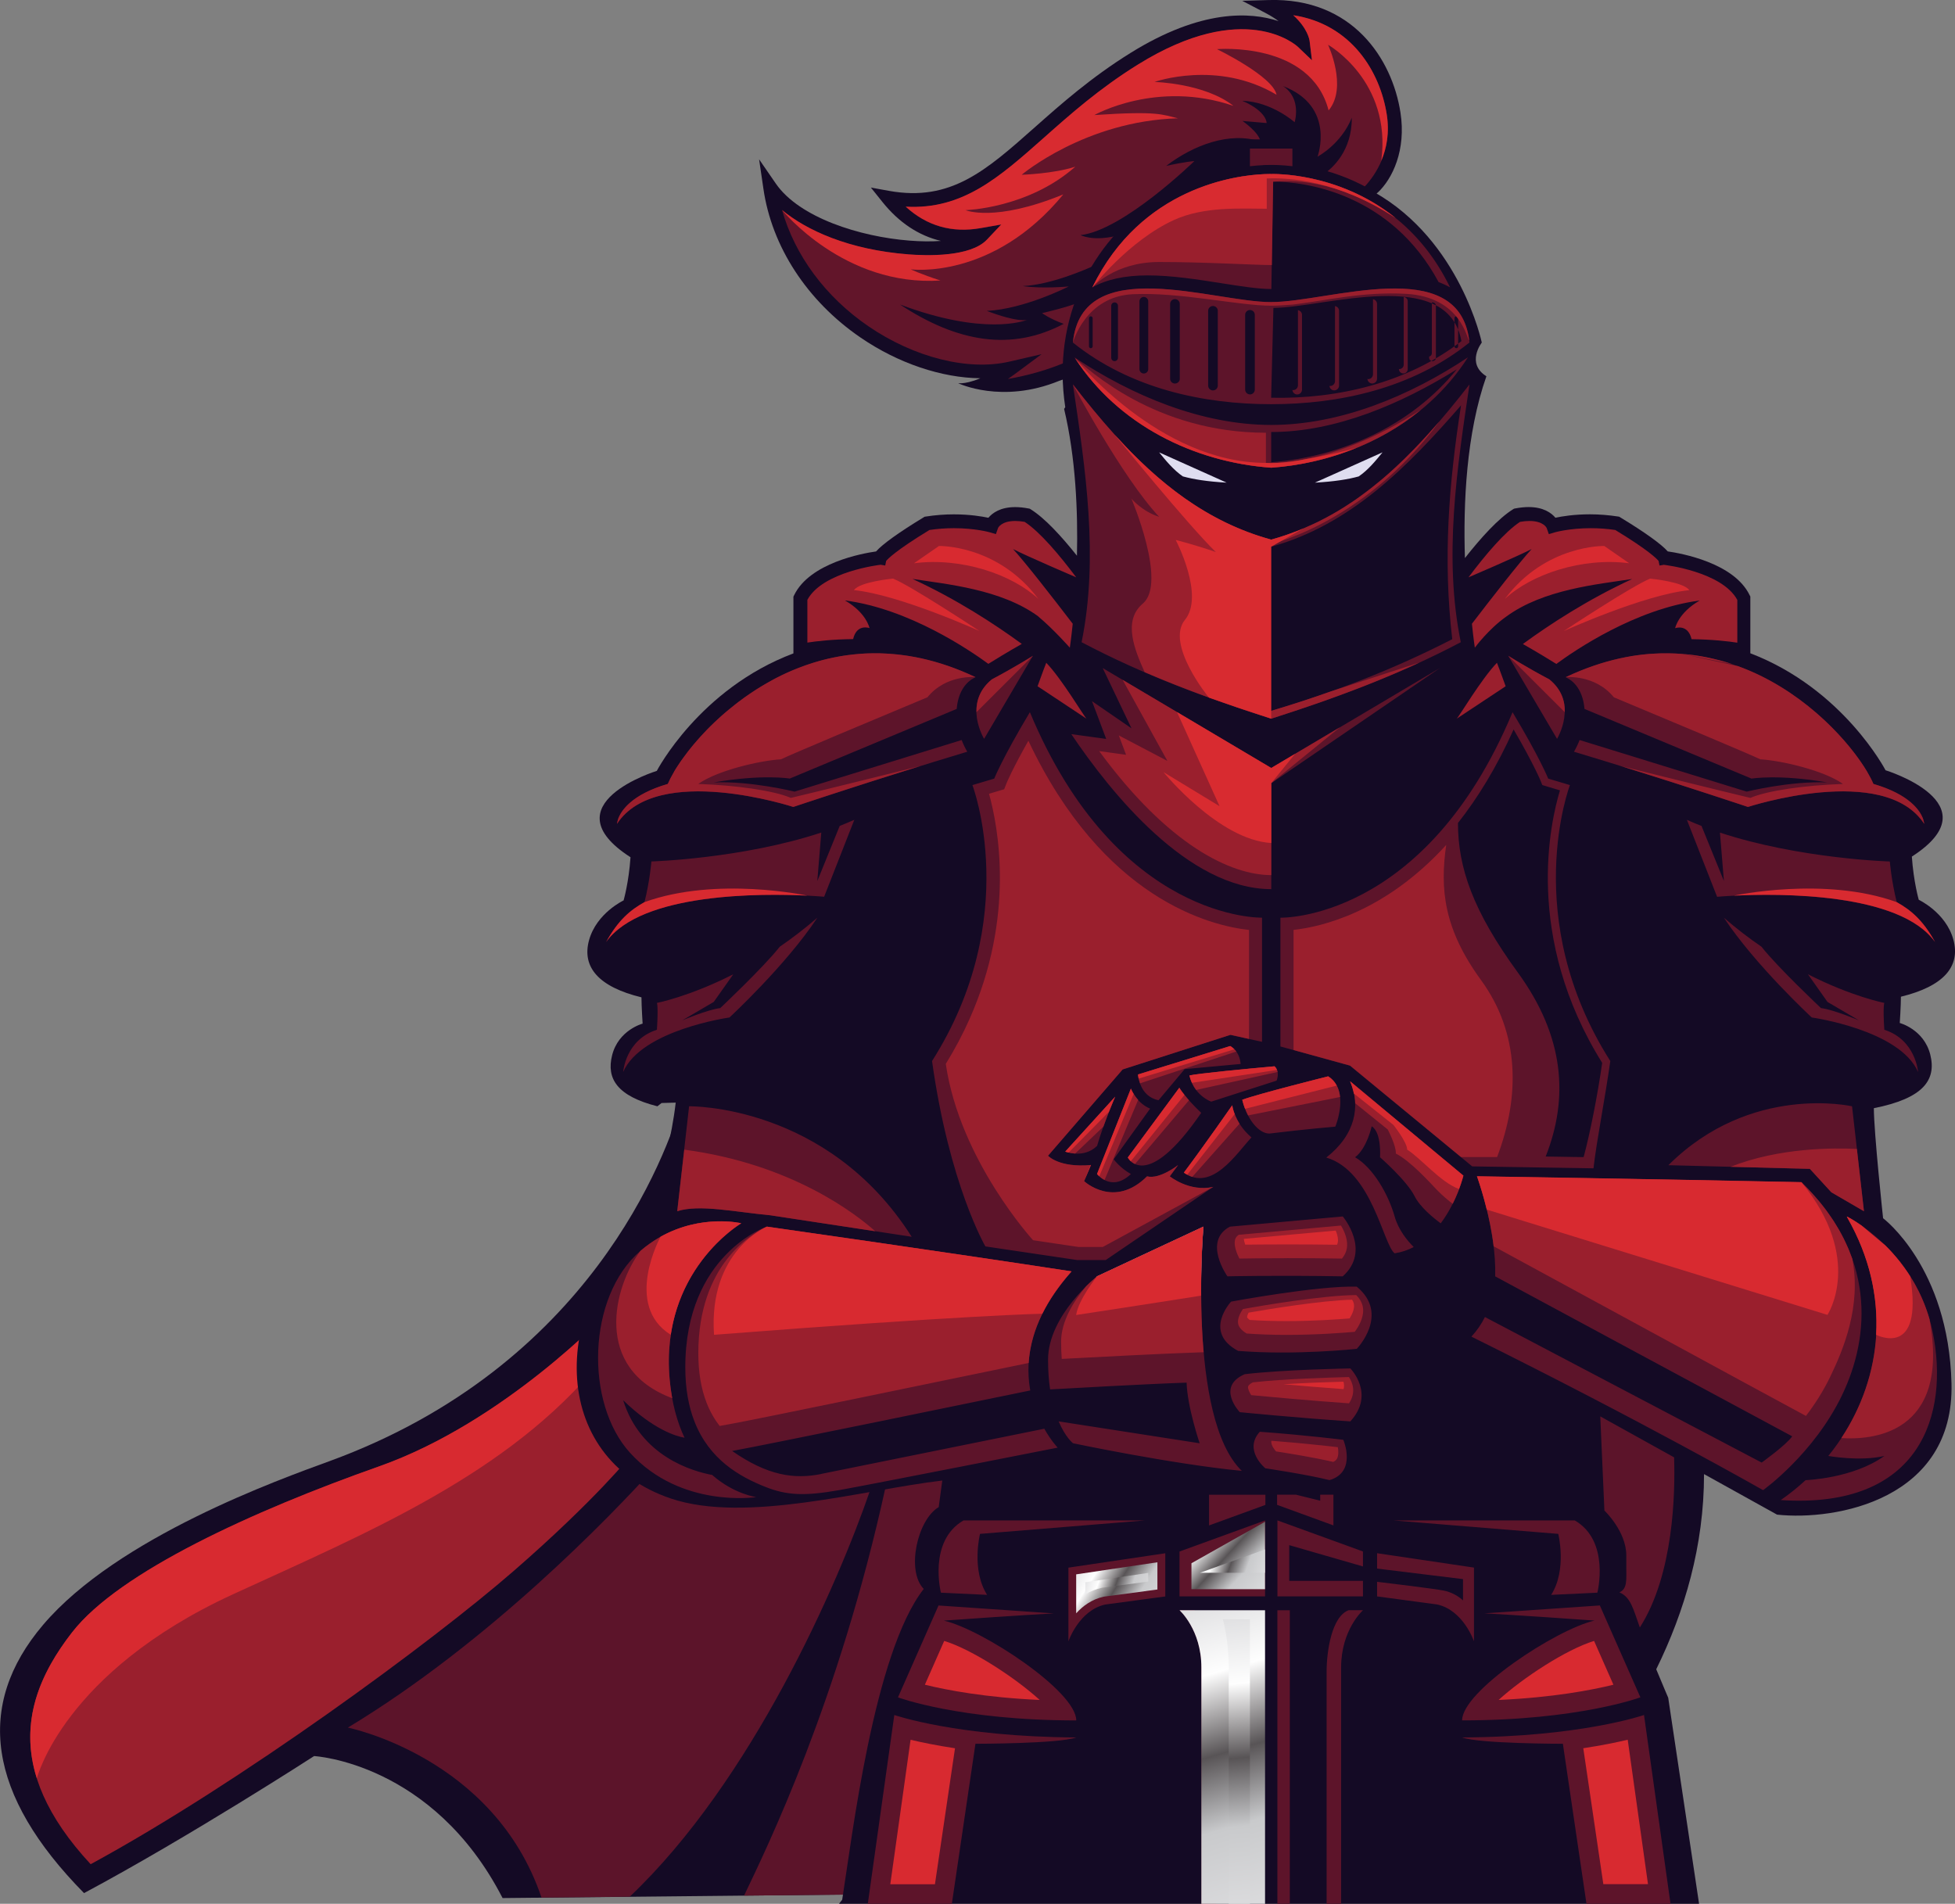 <?xml version="1.0" encoding="UTF-8"?> <!-- Creator: CorelDRAW 2020 (64-Bit) --> <svg xmlns="http://www.w3.org/2000/svg" xmlns:xlink="http://www.w3.org/1999/xlink" xmlns:xodm="http://www.corel.com/coreldraw/odm/2003" xml:space="preserve" width="60.008mm" height="58.441mm" style="shape-rendering:geometricPrecision; text-rendering:geometricPrecision; image-rendering:optimizeQuality; fill-rule:evenodd; clip-rule:evenodd" viewBox="0 0 458.04 446.08"><rect x="0" y="0" width="458.04" height="446.08" fill="#808080" stroke="none"/> <defs> <style type="text/css"> <![CDATA[ .fil12 {fill:#DFDDF0} .fil0 {fill:#140A25} .fil2 {fill:#5C142A} .fil6 {fill:#5D142A} .fil4 {fill:#62152A} .fil1 {fill:#9A1F2D} .fil3 {fill:#D82A30} .fil5 {fill:#D82B30} .fil7 {fill:url(#id0)} .fil13 {fill:url(#id1)} .fil11 {fill:url(#id2)} .fil10 {fill:url(#id3)} .fil8 {fill:url(#id4)} .fil9 {fill:url(#id5)} ]]> </style> <linearGradient id="id0" gradientUnits="userSpaceOnUse" x1="276.45" y1="377.13" x2="298.09" y2="452"> <stop offset="0" style="stop-opacity:1; stop-color:#E0E0E2"></stop> <stop offset="0.212" style="stop-opacity:1; stop-color:#FEFEFE"></stop> <stop offset="0.451" style="stop-opacity:1; stop-color:#585456"></stop> <stop offset="0.671" style="stop-opacity:1; stop-color:#C9CACC"></stop> <stop offset="1" style="stop-opacity:1; stop-color:#E0E0E2"></stop> </linearGradient> <linearGradient id="id1" gradientUnits="userSpaceOnUse" xlink:href="#id0" x1="281.23" y1="363.05" x2="297.68" y2="368.99"> </linearGradient> <linearGradient id="id2" gradientUnits="userSpaceOnUse" xlink:href="#id0" x1="279.25" y1="356.54" x2="297.85" y2="373.73"> </linearGradient> <linearGradient id="id3" gradientUnits="userSpaceOnUse" xlink:href="#id0" x1="254.37" y1="368.53" x2="270.29" y2="373.97"> </linearGradient> <linearGradient id="id4" gradientUnits="userSpaceOnUse" xlink:href="#id0" x1="286.53" y1="379.27" x2="293.39" y2="451.81"> </linearGradient> <linearGradient id="id5" gradientUnits="userSpaceOnUse" xlink:href="#id0" x1="252.25" y1="366.04" x2="272.79" y2="379.06"> </linearGradient> </defs> <g id="Слой_x0020_1">  <g id="_2919721091648"> <path class="fil0" d="M159.91 257.63c-3.75,13.1 -21.61,62.41 -82.72,84.74 -11.65,4.26 -49.65,17.81 -67.1,38.36 -16.03,18.87 -13.02,39.88 9.6,62.85 24.68,-13.2 53.9,-32.11 53.9,-32.11 0,0 27.8,1.47 44.16,33.27l86.39 -0.88c2.13,-14.4 6.79,-57.88 18.36,-73.01 -4.22,-4.25 -1.63,-16.25 3.31,-19.2 24.58,-50.81 -7.96,-96.23 -65.9,-94.02z"></path> <path class="fil1" d="M142.33 307.59c0,0 -24.13,25.63 -53.52,36 -29.39,10.37 -60.9,24.72 -71.9,38.86 -11.01,14.14 -16.62,31.78 4.33,54.36 35.06,-19.06 79.87,-51.98 99.12,-68.72 19.25,-16.74 27.58,-27.21 27.58,-27.21 0,0 -11.46,-14.2 -5.6,-33.29z"></path> <path class="fil2" d="M174.32 444.17l29.81 -0.3 7.15 -48.21c0,0 4.34,-10.43 6.18,-15.58 1.84,-5.14 2.21,-7.98 5.03,-9.22 -1.9,-0.79 -1.65,-2.95 -1.68,-5.79l-0.03 -2.84c-0.06,-5.67 5.02,-10.57 5.02,-10.57l0.48 -6.35 -18.83 3.27c-10.95,49.95 -27.65,84.13 -33.13,95.6z"></path> <path class="fil2" d="M189.12 351.75c-0.74,0.13 -1.48,0.25 -2.23,0.35 -0.23,0.04 -0.47,0.06 -0.7,0.09 -0.52,0.07 -1.04,0.13 -1.56,0.18 -0.26,0.03 -0.52,0.05 -0.79,0.07 -0.51,0.05 -1.03,0.08 -1.54,0.11 -0.24,0.01 -0.49,0.03 -0.73,0.04 -0.6,0.03 -1.2,0.05 -1.8,0.05 -0.15,-0 -0.3,0.01 -0.45,0.01 -1.54,0 -3.08,-0.06 -4.6,-0.2 -0.13,-0.01 -0.27,-0.03 -0.4,-0.04 -0.63,-0.06 -1.26,-0.13 -1.89,-0.22 -0.15,-0.02 -0.29,-0.04 -0.43,-0.06 -0.66,-0.1 -1.31,-0.21 -1.96,-0.33 -0.08,-0.02 -0.17,-0.03 -0.25,-0.05 -2.29,-0.45 -4.52,-1.09 -6.66,-1.91 -0.01,-0.01 -0.02,-0.01 -0.03,-0.01 -0.7,-0.27 -1.4,-0.56 -2.08,-0.88 -0.02,-0.01 -0.04,-0.02 -0.06,-0.03 -2.78,-1.29 -5.36,-2.92 -7.67,-4.94 -10.22,11.25 -38.54,40.75 -71.79,60.82 0,0 34.24,6.85 45.37,39.83l20.67 -0.21c28.59,-27.08 48.75,-73.13 56.33,-95.25l-14.78 2.56z"></path> <path class="fil3" d="M88.81 343.6c-29.39,10.37 -60.9,24.72 -71.9,38.86 -7.5,9.64 -12.49,20.9 -8.28,34.25 0.06,-0.16 6.21,-24.87 45.96,-43.15 31.63,-14.54 64.54,-28.1 86.08,-54.5 -0.05,-3.54 0.41,-7.39 1.66,-11.46 0,0 -24.13,25.63 -53.52,36z"></path> </g> <g id="_2919721092512"> <path class="fil0" d="M322.82 45.1c3.41,-3.21 6.68,-9.92 5.29,-18.78 -1.95,-12.49 -11.21,-26.9 -30.88,-26.31l-6.18 0.18 5.48 2.87c1.2,0.63 2.2,1.27 3.03,1.89 -6.65,-2.19 -18.17,-2.81 -34.65,7.43 -9.29,5.77 -16.31,11.99 -22.5,17.48 -11.42,10.13 -19.67,17.46 -34.12,14.86l-4.25 -0.77 2.7 3.37c3.88,4.84 8.52,7.91 13.72,9.13 -2.2,0.16 -4.68,0.14 -7.34,-0.07 -11.64,-0.9 -25.85,-5.38 -31.35,-13.36l-3.92 -5.69 1 6.83c1.95,13.62 10.24,26.35 22.75,34.92 8.87,6.08 19.06,9.46 28.09,9.55 -2.06,0.87 -3.53,1.11 -4.33,1.17 -0.54,0 -0.84,-0 -0.86,-0.01 0,0 10.2,4.95 23.64,-0.55 0,0 1.46,-0.5 1.46,-0.5 14.85,-4.26 39.68,-12.04 73.22,-43.66z"></path> <path class="fil4" d="M324.91 26.83c-1.55,-9.91 -8.21,-21.15 -21.91,-23.24 3.35,3.03 3.79,5.68 3.84,6.06l0.55 4.5 -3.27 -3.13c-0.5,-0.47 -12.59,-11.34 -37.49,4.12 -9.06,5.62 -15.96,11.75 -22.05,17.16 -10.52,9.33 -19.05,16.89 -32.37,16.15 4.95,4.52 10.84,6.21 17.56,5.02l4.83 -0.85 -3.37 3.56c-3.88,4.1 -14.12,3.78 -18.35,3.45 -14.04,-1.09 -23.94,-5.66 -29.65,-10.4 3.01,10.62 10.16,20.32 20.21,27.2 10.73,7.35 23.4,10.53 33.06,8.3l7.54 -1.74 -6.21 4.61c-0.58,0.43 -1.14,0.83 -1.69,1.2 4.35,-0.76 9.46,-2.08 14.5,-4.34 -0.19,-1.83 -1.22,-3.29 -1.22,-3.29 0,0 0.81,-4.38 3.32,-10.29 -2.73,1.14 -8.59,2.49 -8.59,2.49 0,0 1.81,1.34 5.06,2.51 -12.18,6.44 -24.79,4.4 -38.35,-4.53 19.67,7.38 29.1,3.88 29.91,3.55 -0.35,0.13 -2.44,0.64 -9.57,-2.05 8.81,-0.43 19.2,-5.73 19.2,-5.73 0,0 -6.29,0.59 -10.79,-0.09 6.4,-0.31 14.2,-3.58 17.99,-5.35 1.45,-2.25 3.14,-4.53 5.1,-6.72 -2.5,0.73 -6.39,1.44 -9.57,0.14 10.11,-1.15 26.7,-17.36 26.7,-17.36 0,0 -2.16,0.15 -6.6,1.13 6.43,-4.91 14.91,-8.08 22.08,-5.71 -0.29,-2.13 -4.21,-4.82 -4.21,-4.82l5.66 0.49c0,0 0.11,-2.7 -5.7,-5.21 6.89,0.21 12.26,5.02 12.26,5.02 0,0 1.75,-5.54 -2.72,-8.47 12.45,4.75 8.09,16.53 8.09,16.53 0,0 5.51,-2.88 8.02,-9.1 0.06,7.77 -4.56,11.79 -6.42,13.09 3.4,0.75 6.51,1.82 9.36,3.13 2.67,-2.85 6.58,-8.62 5.27,-16.99l0 0z"></path> <path class="fil5" d="M220.42 65.75c-4.87,-1.58 -7.04,-2.64 -7.04,-2.64 0,0 19.18,2.61 35.74,-17.56 -16.13,6.61 -22.9,3.69 -22.9,3.69 0,0 14.65,-0.39 25.72,-10.19 -5.02,1.66 -12.57,1.9 -12.57,1.9 0,-0 14.89,-12.6 36.61,-13.23 -3.68,-0.84 -4.5,-1.78 -19.58,-0.76 0,0 14.62,-8.3 32.59,-2.15 -6.79,-5.34 -18.5,-5.61 -18.5,-5.61 0,0 14.73,-5.25 28.59,3 -0.81,-4.31 -13.95,-10.68 -13.95,-10.68 0,0 21.94,-1.91 26.15,14.35 4.54,-5.43 -0.13,-15.38 -0.13,-15.38 0,0 14.97,8.46 12.47,27.18l0 0c1.23,-2.9 1.96,-6.53 1.28,-10.87 -1.54,-9.91 -8.21,-21.15 -21.91,-23.24 3.35,3.03 3.79,5.68 3.84,6.06l0.55 4.5 -3.27 -3.13c-0.5,-0.47 -12.59,-11.34 -37.49,4.12 -9.06,5.62 -15.96,11.75 -22.05,17.16 -10.52,9.33 -19.05,16.89 -32.37,16.15 4.95,4.52 10.84,6.21 17.56,5.02l4.83 -0.85 -3.37 3.56c-3.88,4.1 -14.12,3.78 -18.35,3.45 -14.04,-1.09 -23.94,-5.66 -29.65,-10.4 0,0 14.56,18.05 37.21,16.52l0 0z"></path> </g> <g id="_2919721094432"> <path class="fil0" d="M441.19 285.42c0,0 -2.16,-20.1 -2.16,-25.76 11.6,-2.29 14.7,-6.61 13.22,-12.54 -1.49,-5.94 -7.15,-7.42 -7.15,-7.42 0,0 0.27,-4.14 0.27,-6.16 9.98,-2.43 14.03,-7.06 12.28,-13.4 -1.75,-6.34 -8.1,-9.31 -8.1,-9.31 0,0 -1.21,-4.18 -1.62,-10.12 19.29,-12.41 -6.16,-20.23 -6.16,-20.23 0,0 -9.9,-19.07 -31.68,-27.41l0 -13.28 -0.16 -0.33c-3.67,-7.59 -16.06,-9.81 -19.19,-10.26 -1.51,-1.71 -5.42,-4.52 -11.1,-7.96l-0.27 -0.17 -0.32 -0.05c-2.15,-0.33 -4.34,-0.51 -6.54,-0.51 -3.71,0 -6.58,0.48 -8.09,0.8 -0.92,-1.1 -2.78,-2.5 -6.28,-2.5 -0.96,0 -2.01,0.11 -3.12,0.32l-0.3 0.06 -0.26 0.16c-3.4,2.13 -7.48,6.63 -11.24,11.41 -0.41,-12.79 0.31,-29.19 5.03,-42.59 -4.86,-3.07 -1.08,-7.9 -1.08,-7.9 0,0 -4.95,-23.78 -25.18,-35.24l0.07 -0.08c-34.27,-20.37 -78.85,8.42 -72.48,50.46l-0.27 0.4c2.73,11.45 3.25,24.06 3.01,34.4 -3.64,-4.57 -7.53,-8.81 -10.8,-10.85l-0.25 -0.16 -0.3 -0.06c-1.1,-0.21 -2.15,-0.32 -3.12,-0.32 -3.5,0 -5.36,1.4 -6.28,2.5 -1.51,-0.32 -4.38,-0.8 -8.09,-0.8 -2.19,0 -4.39,0.17 -6.54,0.51l-0.32 0.05 -0.27 0.17c-5.67,3.44 -9.59,6.25 -11.1,7.96 -3.13,0.44 -15.53,2.66 -19.2,10.26l-0.16 0.33 0 13.3c-22.01,8.28 -32.01,27.53 -32.01,27.53 0,0 -25.45,7.82 -6.16,20.23 -0.4,5.94 -1.62,10.12 -1.62,10.12 0,0 -6.34,2.97 -8.09,9.31 -1.75,6.34 2.29,10.97 12.28,13.4 0,2.02 0.27,6.16 0.27,6.16 0,0 -5.66,1.48 -7.15,7.42 -1.37,5.46 1.16,9.55 10.61,11.95l0.98 -0.77c2.21,-0.06 1.11,-0.03 3.31,-0.09 -0.93,8.19 -3.13,14.98 -4.06,23.18 -26.55,24.47 -25.36,60.04 2.92,69.58 17.53,5.92 45.14,-2.05 63.6,-4.21 -0.43,3.21 -0.4,3.02 -0.84,6.23 -4.97,2.9 -7.68,14.87 -3.51,19.17 -11.72,15.01 -16.82,58.45 -19.1,72.82l-0.76 0.97 201.52 0 -7.23 -48.29c0,0 -1.31,-3.06 -2.81,-6.68 6.68,-13.58 11.2,-28.96 11.2,-45.73l17.11 9.5c13.76,1.48 41.55,-3.51 40.87,-30.76 -0.68,-27.25 -16.05,-38.71 -16.05,-38.71z"></path> <polygon class="fil0" points="305.08,43.72 290.59,43.72 290.59,32.66 305.08,32.66 "></polygon> <path class="fil6" d="M158.66 283.8c5.16,-1.66 13.35,0.15 21.85,0.96l33.09 5.03c-19.78,-31.18 -52.15,-30.57 -52.15,-30.57l-2.79 24.58zm83.34 -130.14l-11.43 19.46c0,0 -5.1,-8.32 1.81,-13.94 5.44,-2.87 9.62,-5.52 9.62,-5.52zm194.7 130.14l-7.64 -4.44 -5.03 -5.49 -33.14 -0.85c19.32,-19.26 43.03,-13.8 43.03,-13.8l2.79 24.58zm-83.34 -130.14l11.44 19.46c0,0 5.09,-8.32 -1.81,-13.94 -5.44,-2.87 -9.62,-5.52 -9.62,-5.52zm-64.93 151.33c0,0 -6.66,7.12 1.65,11.54 13.41,1.08 27.8,-0.48 27.8,-0.48 0,0 7.82,-8.09 0,-14.57 -9.17,-0.27 -29.45,3.51 -29.45,3.51l0 0zm27.94 15.65c0,0 5.93,5.94 0,12.41 -12.14,-0.81 -25.9,-2.16 -25.9,-2.16 0,0 -5.66,-5.93 1.16,-8.9 9.09,-1.08 24.74,-1.35 24.74,-1.35zm-1.64 16.73c0,0 3.24,7.55 -3.24,9.44 -5.4,-1.35 -15.03,-2.77 -15.03,-2.77 0,0 -5.21,-4.24 -1.3,-8.56 11.06,0.81 19.56,1.89 19.56,1.89zm-26.57 -49.95l26.44 -2.39c0,0 6.77,7.96 0,14.03 -15.92,-0.27 -27.03,0 -27.03,0 0,0 -5.85,-8.23 0.59,-11.64zm-8.31 89.88l-3.5 0c0,0 5.13,4.55 5.13,13.41 0,8.86 0,55.39 0,55.39l3.5 0c0,0 0,-46.53 0,-55.39 0,-8.86 -5.13,-13.41 -5.13,-13.41zm16.54 -21.04l-20.04 7.28 0 10.52 20.04 0 0 -17.8zm-23.37 7.69l-22.7 3.37 0 17.27c0,0 2.47,-7.28 8.63,-8.63l14.07 -1.89 0 -10.12zm10.25 -13.71l0 7.19 13.2 -4.81 0 -2.38 -13.2 0zm-90.88 -4.86c-6.3,1.26 -12.49,0.42 -20.86,-5.4 8.06,-1.45 59.34,-12.01 69.86,-14.18 -0.02,-0.12 -0.05,-0.24 -0.07,-0.36 -1.21,-7.25 0.23,-16.86 9.74,-27.53 -31.23,-4.78 -71.44,-10.49 -71.44,-10.49 0,0 -19.06,6.51 -19.06,32.95 0,5.09 0.8,9.25 2.14,12.68 3.49,8.97 10.61,12.95 16.53,15.31 5.1,2.04 9.27,2.23 17.46,0.78 6.91,-1.22 51.11,-9.94 51.11,-9.94 0,0 -1.52,-1.59 -3.13,-4.43 -8.86,1.8 -46.72,9.48 -52.27,10.59zm-46.4 -17.3c7.13,6.91 12.39,8.45 14.39,8.8 -1.7,-3.59 -2.99,-8.09 -3.5,-13.75 -2.27,-25.37 16.79,-36.49 16.79,-36.49 0,0 -12.57,-3.03 -23.63,6.46 -12.49,10.72 -13.06,35.68 -2.4,47.34 11.95,13.07 29.56,10.35 29.56,10.35 0,0 -5.19,-0.66 -10.35,-5.19 -4.68,-0.87 -16.76,-4.37 -20.86,-17.53zm225.05 -56.95l-8.9 -0.14c5.4,-13.67 4.47,-28.03 -6.54,-43.14 -10.5,-14.4 -14.01,-24.55 -14.01,-35.01 4.58,-5.8 9.03,-12.99 13.04,-21.92 4.83,8.33 6.38,12.15 6.39,12.2l0.33 0.83 4.14 1.24c-2.22,7.29 -8.5,34.4 9.89,63.85 -1.11,7.76 -2.84,16.49 -4.35,22.1zm-3.2 -87.17l-5.11 -1.52c0,0 -1.89,-4.77 -8.35,-15.56 -20.49,49.1 -54.39,48.15 -54.39,48.15l0 30.17 16.3 4.5 28.64 23.6 28.41 0.45c0.74,-6.5 2.73,-16.44 3.94,-25.13 -21.31,-33.59 -9.46,-64.66 -9.46,-64.66zm-126.55 -17.08c-6.46,10.79 -8.35,15.56 -8.35,15.56l-5.11 1.52c0,0 11.85,31.07 -9.46,64.66 4.05,28.98 12.5,43.43 12.5,43.43l21.54 3.2 6.64 0 25.19 -17.14c-5.62,1.26 -10.19,-2.47 -10.19,-2.47l1.96 -2.65c0,0 -4.32,3.41 -7.28,2.65 -7.73,7.69 -14.74,1.13 -14.74,1.13l1.6 -3.78c-7.55,0.67 -10.06,-2.18 -10.06,-2.18l17.48 -20.22 25.26 -8.11 7.41 1.63 0 -29.09c0,0 -33.9,0.94 -54.39,-48.15zm-56.28 15.56l39.14 -16.33c0.27,-3.44 1.79,-6.27 4.41,-7.41 -39.4,-18.7 -67.64,14.44 -72.1,25 -11.72,3.42 -11.9,9.35 -11.9,9.35 9.41,-14.39 41.3,-3.96 41.3,-3.96 0,0 19.8,-6.65 40.76,-12.95 -0.52,-0.9 -0.96,-1.82 -1.31,-2.74l-39.15 12.09c0,0 -10.12,-2.52 -18.93,-2.16 11.51,-1.98 17.8,-0.9 17.8,-0.9zm-16.27 53.77c-2.97,0.36 -8.9,2.88 -8.9,2.88l7.38 -4.32 4.58 -6.48c-10.34,5.25 -17.89,6.71 -17.89,6.71 0,0 0.36,0.72 0,6.29 -7.37,2.34 -7.91,9.89 -7.91,9.89 4.32,-9.89 24.91,-12.77 24.91,-12.77 0,0 13.22,-12.23 20.59,-23.38 -2.97,2.57 -5.92,4.82 -8.81,6.8 -3.76,4.79 -13.94,14.38 -13.94,14.38l0 0zm22.75 -29.79l0.93 -11.34c-18.63,6.15 -39.8,6.77 -39.8,6.77 0,0 -0.36,4.5 -1.62,9.53 -3.24,1.8 -6.11,4.14 -8.99,9.35 10.25,-14.39 51.08,-10.61 51.08,-10.61l7.07 -18.03c-1.12,0.5 -2.26,0.98 -3.42,1.43l-5.24 12.89zm236.68 -23.09c-8.81,-0.36 -18.93,2.16 -18.93,2.16l-39.15 -12.09c-0.36,0.92 -0.79,1.84 -1.32,2.74 20.96,6.3 40.76,12.95 40.76,12.95 0,0 31.88,-10.43 41.3,3.96 0,0 -0.18,-5.94 -11.9,-9.35 -4.47,-10.56 -32.7,-43.7 -72.11,-25 2.62,1.14 4.14,3.97 4.41,7.41l39.14 16.33c0,0 6.29,-1.08 17.8,0.9zm-15.47 38.5c-2.89,-1.98 -5.85,-4.23 -8.81,-6.8 7.37,11.15 20.59,23.38 20.59,23.38 0,0 20.59,2.88 24.91,12.77 0,0 -0.54,-7.55 -7.91,-9.89 -0.36,-5.57 0,-6.29 0,-6.29 0,0 -7.55,-1.46 -17.89,-6.71l4.58 6.48 7.37 4.32c0,0 -5.94,-2.52 -8.9,-2.88 0,0 -10.18,-9.58 -13.94,-14.38zm-14.05 -28.3c-1.16,-0.45 -2.31,-0.93 -3.42,-1.43l7.07 18.03c0,0 40.83,-3.78 51.08,10.61 -2.88,-5.22 -5.76,-7.55 -8.99,-9.35 -1.26,-5.04 -1.62,-9.53 -1.62,-9.53 0,0 -21.17,-0.62 -39.8,-6.77l0.93 11.34 -5.24 -12.89zm-100.8 -13.57l-39.49 -23.42 6.74 14.12 -9.25 -6.36 3.32 8.84 -8.17 -1.12c9.27,13.78 27.41,36.32 46.85,36.32l0 -24.82 39.49 -26.98 -39.49 23.42zm154.97 132.16c-3.9,-19.14 -20.14,-27.09 -20.14,-27.09 11.73,20.23 7.64,41.38 -4.32,56.12 0,0 0.01,-0 0.01,-0 0,0 7.37,1.35 13.12,0 -7.37,5.31 -18.44,5.67 -18.44,5.67 0,-0 0,-0.01 0,-0.01 -1.84,1.69 -3.79,3.27 -5.84,4.68 32.91,2.16 39.51,-20.22 35.61,-39.37zm-21.22 14.73c6.65,-13.85 7.91,-32.92 -9.53,-49.82 -34.25,-0.73 -76.02,-1.38 -76.02,-1.38 0,0 4.58,12.38 4.26,23.42 8.09,4.39 58.67,31.6 69.59,37.48 -1.44,2.07 -7.16,6.15 -7.16,6.15l-64.83 -34.1c-0.82,1.63 -1.86,3.18 -3.17,4.59 39.92,19.78 68.34,35.97 68.34,35.97 0,0 11.87,-8.45 18.52,-22.3zm-149.63 -39.43l-24.92 11.64c0,0 -11.5,9.08 -11.5,19.54 0,2.64 0.18,4.94 0.48,6.96 3.22,-0.18 22.29,-1.26 31.98,-1.59 0.18,5.75 3.06,14.21 3.06,14.21l-33.04 -5.13c1.59,3.75 3.36,5.12 3.36,5.12 0,0 23.02,4.86 39.56,6.48 -12.86,-12.41 -8.98,-57.23 -8.98,-57.23zm-5.65 -32.53l-12.07 16.34c0,0 4.23,8.41 17.18,-10.47 -3.96,-3.78 -5.11,-5.87 -5.11,-5.87zm12.39 4.11c0,0 -6.48,9.31 -11.33,15.78 6.57,4.59 12.32,-4.5 15.83,-8.27 -4.05,-3.44 -4.49,-7.51 -4.49,-7.51zm22.48 -6.79c0,0 -16.54,4.14 -20.13,5.49 1,4.31 3.74,7.91 6.34,7.91 8.84,-1.08 15.45,-1.62 15.45,-1.62 0,0 3.55,-8.46 -1.66,-11.78l0 0zm5.12 1.15c2.52,5.82 1.26,12.52 -5.57,17.87 10.73,3.18 13.31,20.37 16.01,22.44 1.64,-0.25 3.12,-0.77 4.47,-1.47 -1.49,-1.49 -3.59,-4.02 -4.47,-7.17 -1.44,-5.12 -5.03,-11.42 -9.26,-13.87 2.77,-2.09 3.89,-7.25 3.89,-7.25 2.36,1.44 1.95,7.25 1.95,7.25 0,0 6.3,5.51 8.09,9.11 1.29,2.58 4.44,5.13 6.13,6.37 3.87,-5.15 5.31,-11.17 5.31,-11.17l-26.54 -22.1zm-44.87 4.43l6.12 -7.28 13.11 -1.21c-0.27,-3.17 -2.43,-4.18 -2.43,-4.18l-21.59 6.66c0,0 0.22,5.12 4.8,6.02zm12.34 0.34l15.31 -4.92c0,0 0.91,-2.09 -0.48,-3.34 -6.97,0.63 -18.09,1.7 -19.93,2.15 1.08,4.72 5.1,6.11 5.1,6.11zm-22.86 13.51l8.54 -11.87c-3.24,-1.35 -4.5,-4.68 -4.5,-4.68l-7.93 20c0,0 3.34,4.35 7.93,0 -2.52,-1.39 -4.04,-3.46 -4.04,-3.46zm0.36 -14.66l-11.69 12.86c0,0 4.33,1.72 7.45,-1.35 1.62,-5.58 4.24,-11.51 4.24,-11.51zm58.05 110.06l0 -3.51 -20.04 -7.28 0 17.8 20.04 0 0 -3.64 -17.27 0 0 -8.36 17.27 4.99zm-10.02 -16.81l0 1.4 -5.66 -1.4 -4.44 0 0 2.38 13.2 4.81 0 -7.19 -3.1 0zm6.64 27.07c-3.93,1.5 -5.14,9.51 -5.14,14.51 0,5 0,54.28 0,54.28l3.4 0c0,0 -0,-46.53 -0,-55.39 0,-8.86 5.13,-13.41 5.13,-13.41l-3.38 0zm-16.67 68.79l2.91 0 0 -68.79 -2.91 0 0 68.79zm37.79 -379.98c0.96,0.35 1.85,0.76 2.67,1.23 -13.48,-27.68 -41.91,-26.56 -41.91,-26.56 0,0 -28.43,-1.12 -41.91,26.56 3.29,-1.86 7.62,-2.81 12.98,-2.81 5.63,0 11.81,0.97 17.26,1.83 4.44,0.7 8.62,1.36 11.64,1.36 0.02,0 0.05,-0 0.07,-0l0.4 -25.16c7.66,0 27.63,2.81 38.79,23.55l0 0zm3.18 83.66c-13.76,7.07 -27.58,12.4 -42.42,16.8 0,-14.07 0,-24.39 0,-38.46 18.61,-5.16 31.98,-18.75 44.48,-33.13 -2.9,18.48 -4.25,36.16 -2.06,54.79zm-42.42 -23.31c-20.11,-5.5 -33.88,-20.2 -46.46,-36.38 2.96,19.81 6.09,40.53 2.04,60.4 14.45,7.62 28.88,12.95 44.42,17.93 15.54,-4.98 29.97,-10.31 44.42,-17.93 -4.06,-19.86 -0.92,-40.59 2.04,-60.4 -12.59,16.18 -26.35,30.88 -46.46,36.38zm0 -18.14c0,-4.01 0,-3.08 0,-7.09 15.18,-0 30.5,-6.63 43.48,-14.68 -10.64,13.13 -26.84,20.46 -43.48,21.77zm-46.1 -24.59c10.07,15.68 27.83,24.57 46.1,25.87 18.27,-1.31 36.04,-10.19 46.1,-25.87 -13.58,9.03 -29.89,15.84 -46.1,15.84 -16.21,0 -32.53,-6.81 -46.1,-15.84zm42.26 7.56c0,0.63 -0.51,1.13 -1.13,1.13 -0.62,0 -1.13,-0.51 -1.13,-1.13l0 -17.52c0,-0.63 0.51,-1.13 1.13,-1.13 0.63,0 1.13,0.51 1.13,1.13l0 17.52zm-8.67 -0.94c0,0.63 -0.51,1.13 -1.13,1.13 -0.63,0 -1.13,-0.51 -1.13,-1.13l0 -17.52c0,-0.63 0.51,-1.13 1.13,-1.13 0.63,0 1.13,0.51 1.13,1.13l0 17.52zm-8.9 -1.62c0,0.63 -0.51,1.14 -1.14,1.14 -0.63,0 -1.13,-0.51 -1.13,-1.13l0 -17.52c0,-0.63 0.51,-1.13 1.13,-1.13 0.63,0 1.13,0.51 1.13,1.13l0 17.52zm-7.4 -2.24c0,0.57 -0.46,1.03 -1.03,1.03 -0.57,0 -1.03,-0.46 -1.03,-1.03l0 -15.88c0,-0.57 0.46,-1.03 1.03,-1.03 0.56,0 1.03,0.46 1.03,1.03l0 15.88zm-7.09 -2.66c0,0.44 -0.35,0.79 -0.79,0.79 -0.44,0 -0.79,-0.35 -0.79,-0.79l0 -12.18c0,-0.43 0.35,-0.79 0.79,-0.79 0.44,0 0.79,0.35 0.79,0.79l0 12.18zm-5.93 -2.67c0,0.23 -0.19,0.43 -0.43,0.43 -0.23,0 -0.43,-0.19 -0.43,-0.43l0 -6.61c0,-0.23 0.19,-0.43 0.43,-0.43 0.23,0 0.43,0.19 0.43,0.43l0 6.61zm42.35 -9.01c11.83,-0.06 40.83,-9.91 44.05,7.78 -12.58,9.73 -28.87,13.6 -44.58,13.27 0.2,-8.42 0.31,-12.63 0.53,-21.05zm45.93 8.11c-2.13,-21.09 -32.9,-9.45 -46.46,-9.46 -13.56,0.02 -44.33,-11.62 -46.46,9.46 13.52,10.85 30.66,14.45 46.46,14.45 15.8,0 32.94,-3.6 46.46,-14.45zm-23.73 8.57c-0.06,0 -0.12,-0.03 -0.17,-0.04 0.04,0.59 0.52,1.07 1.12,1.07 0.63,0 1.13,-0.51 1.13,-1.13l0 -17.52c0,-0.56 -0.42,-1.01 -0.96,-1.1 0,0.02 0.01,0.04 0.01,0.07l0 17.52c0,0.63 -0.51,1.14 -1.13,1.14zm-8.9 1.62c-0.06,0 -0.12,-0.03 -0.17,-0.04 0.04,0.59 0.52,1.06 1.12,1.06 0.63,0 1.13,-0.51 1.13,-1.13l0 -17.52c0,-0.56 -0.42,-1.01 -0.96,-1.1 0,0.02 0.01,0.04 0.01,0.07l0 17.52c0,0.63 -0.51,1.13 -1.13,1.13l0 0zm-8.85 0.91c0.04,0.59 0.52,1.07 1.12,1.07 0.63,0 1.13,-0.51 1.13,-1.13l0 -17.52c0,-0.56 -0.42,-1.01 -0.96,-1.1 0,0.02 0.01,0.04 0.01,0.07l0 17.52c0,0.63 -0.51,1.14 -1.13,1.14 -0.06,-0 -0.12,-0.03 -0.18,-0.04zm37.97 -16.81l0 6.61c0,0.23 0.19,0.43 0.43,0.43 0.24,0 0.43,-0.19 0.43,-0.43l0 -6.61c0,-0.23 -0.19,-0.43 -0.43,-0.43 -0.24,0 -0.43,0.19 -0.43,0.43l0 0zm-5.93 9l0 0.28c0,0.44 0.35,0.79 0.79,0.79 0.44,0 0.79,-0.35 0.79,-0.79l0 -12.18c0,-0.43 -0.35,-0.79 -0.79,-0.79 -0.05,0 -0.1,0.02 -0.16,0.03l0 11.9c0,0.38 -0.28,0.68 -0.63,0.76zm-7 2.93c-0.03,0 -0.05,-0.01 -0.08,-0.02l0 0.02c0,0.57 0.46,1.03 1.03,1.03 0.57,0 1.03,-0.46 1.03,-1.03l0 -15.88c0,-0.54 -0.42,-0.96 -0.94,-1.01l0 15.86c0,0.57 -0.46,1.03 -1.03,1.03zm-5.2 277.46l0 3.6 20.13 2.47 0 4.99c0,0 -1.75,-1.75 -4.45,-2.29 -2.31,-0.46 -12.75,-1.72 -15.68,-2.07l0 3.42 14.07 1.89c6.16,1.35 8.63,8.63 8.63,8.63l0 -17.27 -22.7 -3.37zm-26.66 -325.26l0.28 -0.01c0.51,-0.02 0.91,-0.02 1.18,-0.02 0.18,0 0.31,0 0.38,0 0.08,0 0.23,-0 0.45,-0 0.75,0 2.35,0.04 4.53,0.3l0 -4.14 -9.95 0 0 4.14c1.24,-0.14 2.31,-0.22 3.12,-0.25zm89.2 363.17c0,0 -14.7,5.13 -42.62,5.26 4.05,1.48 23.61,1.48 23.61,1.48l5.53 37.5 19.69 0 -6.21 -44.24zm-21.74 -28.15l10.81 -0.51c0,0 3.07,-12.08 -5.29,-16.93 -11.87,0 -42.5,0 -42.5,0l38.63 3.15c0,0 2.1,8.36 -1.66,14.29zm10.1 6.03c-9.08,2.13 -30.98,16.54 -30.98,23.38 27.29,0 41.77,-5.4 41.77,-5.4l-9.5 -21.53 -27.01 1.85c0,0 8.09,0.43 25.72,1.69zm-152.37 0c17.63,-1.26 25.72,-1.69 25.72,-1.69l-27 -1.85 -9.5 21.53c0,0 14.48,5.4 41.77,5.4 0,-6.83 -21.9,-21.25 -30.98,-23.38zm-0.72 -6.54l10.82 0.51c-3.76,-5.93 -1.66,-14.29 -1.66,-14.29l38.63 -3.15c0,0 -30.63,0 -42.5,0 -8.36,4.85 -5.29,16.93 -5.29,16.93zm-17.13 72.9l19.69 0 5.53 -37.5c0,0 19.56,0 23.61,-1.48 -27.92,-0.14 -42.62,-5.26 -42.62,-5.26l-6.21 44.24z"></path> <path class="fil7" d="M276.34 377.29c0,0 5.13,4.55 5.13,13.41 0,8.86 0,55.39 0,55.39l14.92 0 0 -68.79 -20.04 0z"></path> <path class="fil8" d="M287.88 446.08l0 -55.01c0,-5.15 -0.69,-9.04 -1.38,-11.64l6.35 0 0 66.65 -4.97 0z"></path> <path class="fil9" d="M252.14 368.89l19.03 -2.83 0 6.38 -12.55 1.68 -0.07 0.02c-2.75,0.6 -4.86,2.17 -6.41,3.88l0 -9.14z"></path> <path class="fil10" d="M254.28 370.74l14.75 -2.19 0 2.03 -10.79 1.45 -0.1 0.02c-1.37,0.3 -2.65,0.8 -3.86,1.49l0 -2.8z"></path> <path class="fil1" d="M243.28 144.47c3.51,2.92 7.37,7.29 7.37,7.29 0,0 0.32,-2.09 0.68,-5.61 -4.85,-6.33 -11.11,-14.37 -13.98,-17.5 3.13,1.63 14.8,6.63 14.8,6.63 -3.98,-5.31 -8.5,-10.65 -12.08,-13 -0.79,-0.14 -1.53,-0.21 -2.21,-0.21 -3.29,0 -4.02,1.63 -4.02,1.64l-0.51 1.44 -1.46 -0.43c-0.03,-0.01 -3.39,-0.96 -8.37,-0.96 -1.92,0 -3.84,0.14 -5.73,0.42 -7.9,4.8 -9.8,6.82 -10.15,7.25l-0.22 1.08 -1.07 -0.18c-0.14,0.01 -13.57,1.57 -17.17,8.22l0 10.02c2.13,-0.33 5.89,-0.77 10.72,-0.82 0.85,-3.69 3.84,-2.58 3.84,-2.58 0,0 -0.72,-3.6 -5.76,-6.48 15.08,1.96 29.36,11.75 33.6,14.86 1.33,-0.83 4.48,-2.77 7.84,-4.67 -6.36,-4.65 -15.29,-10.47 -25.61,-15.23 8.03,1.24 20.78,2.4 29.5,8.8zm-0.18 16.33l11.46 7.6c-0.52,-0.43 -5.8,-9.35 -9.43,-13.1 -0.58,1.43 -2.04,5.5 -2.04,5.5z"></path> <path class="fil1" d="M389.89 132.33l-1.08 0.18 -0.22 -1.08c-0.35,-0.43 -2.25,-2.45 -10.15,-7.25 -1.88,-0.28 -3.81,-0.42 -5.73,-0.42 -4.98,0 -8.34,0.95 -8.37,0.96l-1.46 0.43 -0.51 -1.44c-0.01,-0.02 -0.74,-1.64 -4.03,-1.64 -0.68,0 -1.42,0.07 -2.21,0.21 -3.58,2.35 -8.1,7.7 -12.08,13 0,0 11.68,-5 14.8,-6.63 -2.87,3.13 -9.13,11.16 -13.99,17.5 0.36,3.51 0.68,5.61 0.68,5.61 0,0 3.21,-4.37 7.37,-7.29 8.72,-6.4 21.46,-7.57 29.49,-8.8 -10.32,4.76 -19.25,10.58 -25.6,15.23 3.36,1.9 6.5,3.84 7.84,4.67 4.23,-3.12 18.52,-12.9 33.59,-14.86 -5.04,2.88 -5.76,6.48 -5.76,6.48 0,0 2.99,-1.11 3.85,2.58 4.83,0.05 8.59,0.49 10.72,0.82l0 -10.02c-3.6,-6.65 -17.04,-8.21 -17.17,-8.22zm-48.6 36.07l11.47 -7.6c0,0 -1.46,-4.07 -2.04,-5.5 -3.62,3.74 -8.91,12.66 -9.42,13.1z"></path> <polygon class="fil11" points="296.38,356.57 279.15,366.29 279.15,372.37 296.38,372.37 "></polygon> <path class="fil12" d="M308.1 113.09c4.51,-0.25 7.81,-0.78 10.24,-1.46 2.2,-1.5 3.98,-3.68 5.57,-5.64l-15.81 7.09zm-30.95 -1.46c2.43,0.67 5.73,1.21 10.24,1.46l-15.81 -7.09c1.59,1.96 3.37,4.13 5.57,5.64z"></path> <path class="fil1" d="M301.59 294.8c4.23,0 8.54,0.03 12.82,0.1 1.22,-1.47 1.51,-3.14 0.92,-5.17 -0.29,-1 -0.75,-1.9 -1.15,-2.57l-23.97 2.17c-0.6,0.43 -0.78,0.85 -0.86,1.2 -0.3,1.25 0.35,3.04 1.02,4.37 2.13,-0.04 6.06,-0.09 11.23,-0.09zm-3.72 42.79c-0.03,0.16 -0.02,0.27 -0.02,0.35 0.05,0.74 0.62,1.58 1.12,2.15 2.45,0.37 8.89,1.4 13.41,2.46 0.66,-0.33 0.84,-0.7 0.92,-0.87 0.33,-0.7 0.3,-1.7 0.14,-2.59 -2.88,-0.33 -8.64,-0.96 -15.57,-1.5zm-4.31 -13.7c-0.65,0.33 -1.08,0.7 -1.14,1 -0.1,0.48 0.27,1.31 0.73,2.01 3.5,0.33 13.53,1.26 22.91,1.92 1.72,-2.61 0.84,-4.86 -0.02,-6.16 -4,0.1 -15.22,0.42 -22.47,1.24zm24.21 -20.44c-7.91,0.05 -22.44,2.53 -26.57,3.27 -0.6,0.88 -1.32,2.26 -1.12,3.41 0.14,0.82 0.81,1.61 2,2.33 2.88,0.21 6.02,0.32 9.36,0.32 0,0 0,0 0,0 7.13,0 13.41,-0.49 15.97,-0.72 0.81,-1.09 2.08,-3.16 1.96,-5.26 -0.07,-1.2 -0.59,-2.3 -1.61,-3.34zm-19.93 -232.67c-13.56,0.02 -44.33,-11.62 -46.46,9.46 0,0 2.92,-10.76 13.98,-11.3 11.06,-0.54 24.82,2.69 32.45,2.69 1.47,0 2.94,-0.11 5.06,-0.26 7.55,-0.89 16.45,-3.09 26.56,-2.52 13.04,0.73 14.26,10.88 14.79,10.89 -2.58,-20.38 -32.93,-8.95 -46.39,-8.97z"></path> <path class="fil3" d="M313.26 291.66c-3.86,-0.05 -7.78,-0.08 -11.67,-0.08 -4.27,0 -7.67,0.04 -9.84,0.06 -0.21,-0.58 -0.31,-1.05 -0.34,-1.36l21.53 -1.94c0.13,0.31 0.25,0.61 0.33,0.91 0.28,0.98 0.29,1.73 -0.01,2.42zm-11.82 17.89c-3.08,0 -5.98,-0.09 -8.65,-0.27 -0.51,-0.38 -0.6,-0.61 -0.6,-0.61 -0.02,-0.13 0.05,-0.52 0.34,-1.1 4.87,-0.85 16.9,-2.83 24.25,-3.04 0.37,0.55 0.44,0.99 0.46,1.3 0.05,0.86 -0.32,1.95 -1.03,3.09 -2.87,0.24 -8.5,0.63 -14.77,0.63zm13.34 15.94c-4.96,-0.36 -9.98,-0.78 -14.06,-1.14 5.19,-0.33 10.67,-0.52 14.03,-0.61 0.22,0.66 0.18,1.25 0.04,1.75z"></path> <path class="fil3" d="M243.28 140.34c-9.53,-12.75 -23.29,-12.41 -23.29,-12.41l-5.85 4.05c11.06,-1.44 22.95,2.59 29.14,8.36zm-43.21 -2.07c10.65,1.08 29.4,9.58 29.4,9.58 0,-0 -15.92,-10.52 -20.23,-12.28 0,0 -7.78,0.72 -9.17,2.7z"></path> <path class="fil3" d="M381.71 131.98l-5.84 -4.05c0,0 -13.76,-0.35 -23.29,12.41 6.18,-5.78 18.08,-9.8 29.14,-8.36zm4.9 3.6c-4.32,1.75 -20.23,12.28 -20.23,12.28 0,-0 18.75,-8.5 29.41,-9.58 -1.4,-1.98 -9.17,-2.7 -9.17,-2.7z"></path> <path class="fil12" d="M281.4 301.88c0.02,-8.34 0.55,-14.46 0.55,-14.46l-24.92 11.64c0,0 -3.31,4.17 -4.03,9.06l28.41 -6.24z"></path> <path class="fil1" d="M179.69 287.42c-3.59,1.64 -16.08,8.87 -16.08,29.68 0,4.39 0.65,8.28 1.93,11.57 0.82,2.11 1.87,3.91 3.07,5.45l2.37 -0.43c6.79,-1.22 50.51,-10.3 70.03,-14.33 0.39,-6.22 3,-13.54 10.05,-21.45 -30.64,-4.69 -69.91,-10.27 -71.37,-10.48zm214.48 -134.2c0.46,0.04 0.92,0.08 1.37,0.13l0.37 0.04 1 0.12 0.55 0.08 0.81 0.13 0.63 0.11 1.04 0.2 0.19 0.04c0.47,0.1 0.94,0.2 1.41,0.31l0.07 0.02c0.42,0.1 0.83,0.2 1.24,0.31l0.33 0.09 1.06 0.3 0.27 0.08 1.14 0.36 0.15 0.05 -11.64 -2.38zm12.97 2.84c0.43,0.16 0.86,0.32 1.28,0.48l0.19 0.08 1.11 0.45 0.15 0.06c13.89,5.93 23.63,16.97 27.65,23.78l0 0 -0.02 -0.01c0.61,1.03 1.09,1.97 1.43,2.78 8.55,2.49 10.96,6.32 11.64,8.21 0.2,0.69 0.26,1.14 0.26,1.14 -9.41,-14.39 -41.3,-3.96 -41.3,-3.96 0,0 -13.31,-4.47 -29.65,-9.55 0.06,0.02 24.46,6.09 30.22,7.44 3.89,-1.7 12.83,-2.97 21.7,-3.27 -4.51,-3.21 -14.59,-5.5 -19.36,-5.77 -2.54,-1.23 -21.66,-9.25 -34.33,-14.54 -4.4,-5.42 -11.28,-4.71 -11.28,-4.71 4.38,-2.08 8.62,-3.51 12.7,-4.41l1.4 -0.29 0.94 -0.17 0.56 -0.1 0.96 -0.14 0.52 -0.07 0.98 -0.12 0.47 -0.05 0.97 -0.09 0.45 -0.03c0.65,-0.05 1.3,-0.08 1.95,-0.1l0.36 -0.01 0.83 -0.01 0.7 -0 0.74 0.01 0.72 0.02 0.69 0.03 1.09 0.07 0.25 0.02 0.08 0.01 12.97 2.84zm-249.21 24.77l-0.05 0.09c-0.61,1.03 -1.08,1.96 -1.42,2.76 -8.55,2.49 -10.96,6.32 -11.64,8.21 -0.2,0.69 -0.26,1.14 -0.26,1.14 9.41,-14.39 41.3,-3.96 41.3,-3.96l0 0c0,0 13.31,-4.47 29.65,-9.55 -0.06,0.02 -24.46,6.09 -30.22,7.44 -3.89,-1.7 -12.82,-2.97 -21.69,-3.27 4.51,-3.21 14.59,-5.5 19.36,-5.77 2.54,-1.23 21.66,-9.25 34.33,-14.54 4.41,-5.43 11.28,-4.71 11.28,-4.71 -4.37,-2.08 -8.61,-3.51 -12.69,-4.41l-1.4 -0.29 -0.02 -0 -0.68 -0.12 -0.87 -0.15 -0.8 -0.12 -0.68 -0.09 -0.91 -0.11 -0.44 -0.05c-1.19,-0.12 -2.36,-0.2 -3.51,-0.24l-0.25 -0.01 -0.83 -0.01 -0.7 -0 -0.79 0.01 -0.51 0.01 -0.95 0.04 -0.28 0.02 -1.03 0.07 -1.25 0.12 -0.84 0.1 -0.57 0.07 -0.73 0.1 -0.63 0.1 -0.81 0.14 -0.36 0.07 -0.93 0.18 -1.18 0.26 -0.77 0.19 -0.51 0.13 -0.73 0.2 -0.51 0.15 -0.84 0.25 -0.25 0.08c-1.03,0.32 -2.04,0.68 -3.02,1.06l-0.14 0.05 -0.66 0.26 -0.64 0.26 -0.54 0.23 -0.61 0.27 -0.54 0.24 -0.96 0.45 -0.14 0.07 -0.07 0.03 -1.01 0.51 -0.04 0.02 -0.7 0.37 -0.33 0.18 -0.7 0.39 -0.46 0.26 -0.5 0.29 -0.61 0.36 -0.52 0.31 -0.93 0.58 -0.7 0.46 -0.26 0.17 -0.55 0.37 -0.48 0.33 -0.52 0.36 -0.15 0.1 -0.66 0.48 -0.06 0.05 -0.61 0.45 -0.36 0.27 0 0 -0.82 0.64 -0.18 0.15 -0.12 0.1 -0.72 0.58 -0.32 0.26 -0.66 0.55 -0.17 0.14 -0.6 0.52 -0.27 0.24 -0.06 0.05 -0.72 0.66 -0.11 0.1 -0.6 0.56 -0.09 0.08 -0.36 0.35 -0.54 0.52 -0.2 0.2 -0.53 0.53 -0.19 0.2 -0.1 0.11 -0.63 0.66 -0.04 0.05 -0.57 0.61 -0.18 0.2 -0.17 0.19 -0.46 0.52 -0.15 0.17 -0.53 0.62 -0.09 0.1 -0.13 0.15 -0.52 0.63 -0 0.01 -0.51 0.63 -0.11 0.14 -0.38 0.49 -0.21 0.28 -0.25 0.34 -0.31 0.41 -0.14 0.19 -0.39 0.54 -0.04 0.05 -0.4 0.58 -0.05 0.08 -0.02 0.03 -0.42 0.63 -0.02 0.03 -0.23 0.35 -0.21 0.33 -0.04 0.06 -0.27 0.45 -0.08 0.14zm15.75 105.81c0,0 -12.57,-3.03 -23.63,6.46 -6.28,8.38 -11.25,27.54 7.45,34.52 -0.26,-1.41 -0.47,-2.91 -0.61,-4.5 -2.27,-25.37 16.79,-36.49 16.79,-36.49zm108.28 0.78l-24.92 11.64c0,0 -1.08,0.85 -2.57,2.33 -3.02,3.6 -5.86,8.3 -5.86,12.96 0,1.4 0.05,2.75 0.15,4.06 7.49,-0.4 23.77,-1.26 32.79,-1.55l0.45 -0.01c-1.3,-14.84 -0.04,-29.43 -0.04,-29.43zm-66.45 -107.89c0,0 -0,0 -0,0l0 0zm-56.83 104.27c5.16,-1.65 13.36,0.16 21.85,0.96l24.52 3.73c-4.42,-3.95 -19.46,-15.76 -44.73,-19.11l-1.64 14.42zm293.42 25.4l0 -0c-0.28,-0.97 -0.58,-1.9 -0.92,-2.8 0,0 0,0 0,-0 -0,-0.01 -0.01,-0.02 -0.01,-0.03 -1,-2.7 -2.23,-5.12 -3.59,-7.27l-0.01 -0.01c-0,-0.01 -0.01,-0.02 -0.02,-0.03 -0.45,-0.71 -0.91,-1.4 -1.39,-2.05 -0,-0 -0,-0 -0,-0.01 -0.35,-0.48 -0.7,-0.95 -1.06,-1.4 -0.02,-0.02 -0.03,-0.04 -0.04,-0.05 -1.09,-1.37 -2.2,-2.6 -3.3,-3.68l-0.02 -0.02c-0.02,-0.02 -2.94,-2.46 -5.56,-4.66 -1.89,-1.33 -3.23,-2.02 -3.47,-2.14 0.05,0.11 0.1,0.22 0.15,0.33 10.43,18.28 8,37.27 -1.45,51.58 6.59,0.44 25.67,-0.45 20.67,-27.76zm-219.7 -150.02c-2.9,2.36 -3.68,5.19 -3.62,7.69l13.24 -13.21c0,0 -4.19,2.65 -9.62,5.52zm41.67 116.45l1.96 -2.65c0,0 -4.32,3.42 -7.28,2.65 -7.73,7.69 -14.74,1.13 -14.74,1.13l1.6 -3.78c-7.55,0.67 -10.06,-2.18 -10.06,-2.18l17.48 -20.22 25.26 -8.11 4.33 0.96 0.02 -3.13 0 -22.4c-8.9,-0.97 -34.11,-7.07 -51.7,-44.33 -3.84,6.79 -5.12,9.95 -5.13,9.98l-0.54 1.38 -3.55 1.06c2.15,7.74 6.16,28.73 -4.58,52.81 -1.53,3.44 -3.37,6.94 -5.55,10.48 3.28,22.58 20.45,41.32 20.45,41.32l10.63 1.58 5.71 0 25.9 -14.08c-5.62,1.26 -10.19,-2.47 -10.19,-2.47zm159.88 19.24l-0.01 -0.02c-0.24,-0.66 -0.5,-1.33 -0.77,-2 -0.07,-0.18 -0.15,-0.36 -0.23,-0.54 -0.23,-0.54 -0.49,-1.09 -0.75,-1.63 -0.07,-0.15 -0.14,-0.3 -0.22,-0.45 -0.34,-0.68 -0.7,-1.36 -1.09,-2.04 -0.06,-0.11 -0.14,-0.23 -0.2,-0.34 -0.33,-0.57 -0.68,-1.13 -1.04,-1.7 -0.12,-0.19 -0.24,-0.37 -0.37,-0.56 -0.38,-0.57 -0.78,-1.14 -1.19,-1.71 -0.08,-0.1 -0.15,-0.21 -0.23,-0.32 -0.5,-0.67 -1.02,-1.33 -1.57,-1.99 -0.14,-0.17 -0.28,-0.33 -0.42,-0.5 -0.43,-0.51 -0.88,-1.02 -1.35,-1.54 -0.17,-0.19 -0.34,-0.37 -0.52,-0.56 -0.61,-0.66 -1.25,-1.31 -1.92,-1.96 -34.25,-0.73 -76.02,-1.38 -76.02,-1.38 0,0 0.01,0.03 0.03,0.07 0,0.01 0,0.01 0.01,0.02 0.02,0.06 0.05,0.14 0.09,0.25 0,0 0,0 0,0 0.04,0.11 0.09,0.25 0.14,0.42 0,0 0,0 0,0 0.74,2.16 2.78,8.57 3.63,15.63 14.99,8.13 62.58,34.06 71.41,38.8l1.76 0.95c2.06,-2.7 4.07,-5.81 5.73,-9.27 2.97,-6.17 7.32,-16.38 5.11,-27.64zm-156.57 -20.1c0.66,0.46 1.32,0.78 1.96,0.99l11.07 -12.46c-1.48,-2.35 -1.7,-4.31 -1.7,-4.31 0,0 -6.47,9.31 -11.33,15.78zm40.12 -16.29c0,0.01 0,0.01 0.01,0.02l7.63 6.16c0,0 2.02,3.84 1.89,5.63 3.51,1.79 8.12,6.95 9.58,8.47 1.38,1.43 2.8,2.59 3.75,3.31 1.79,-3.59 2.52,-6.61 2.52,-6.61l-26.54 -22.1c0.72,1.66 1.12,3.39 1.18,5.13zm-6.3 -6.28c0,0 -16.54,4.14 -20.13,5.49 0.31,1.32 0.78,2.57 1.35,3.67l21.55 -4.32c-0.2,-1.85 -0.93,-3.67 -2.78,-4.84l0 0zm-61.6 17.63c0,0 0.96,0.37 2.3,0.46l6.62 -6.31c1.38,-3.86 2.77,-7.01 2.77,-7.01l-11.69 12.86zm9.19 6.66l0 0 7.87 -18.77c-1.18,-1.32 -1.68,-2.64 -1.68,-2.64l-7.93 20c0,0 0.64,0.83 1.74,1.4zm146.66 -3.09l18.59 0.48 5.03 5.49 7.64 4.44 -1.66 -14.6c-5.35,-0.27 -18.2,-0.34 -29.62,4.2zm1.7 -117.33l-0 -0 0 0zm-44.15 3.12c-5.43,-2.87 -9.62,-5.52 -9.62,-5.52l13.24 13.21c0.07,-2.5 -0.72,-5.33 -3.62,-7.69zm-97.08 113.56l12.65 -14.94c-1.68,-1.9 -2.25,-2.92 -2.25,-2.92l-12.07 16.34c0,0 0.5,0.98 1.67,1.52zm33.41 -21.57c-0.08,-0.46 -0.28,-0.93 -0.71,-1.32 -6.97,0.63 -18.1,1.7 -19.93,2.15 0.32,1.41 0.91,2.51 1.56,3.38l19.08 -4.21zm-27.73 -189.79c10.55,0 22.6,0.72 26.38,0.72l0.31 -19.55c3.79,-0.26 14.42,-0.94 28.73,8.55 -13.56,-10.93 -29.16,-10.33 -29.16,-10.33 0,0 -0.55,-0.02 -1.5,0.02l0 -0c-0.07,0 -0.15,0.01 -0.21,0.01 -0.02,0 -0.03,0 -0.05,0 -6.36,0.28 -28.67,2.96 -40.15,26.53 0,-0 5.11,-5.95 15.65,-5.95zm26.25 48.2c12.75,-0.91 25.24,-5.52 35.05,-13.55 -21.48,13.83 -36.3,12.42 -36.3,12.42l0 -7.06c-26.01,0 -41.72,-14.97 -44.69,-17.45 10.09,15.53 27.76,24.33 45.94,25.63zm-9.61 135.51l-21.59 6.66c0,0 0.04,0.94 0.45,2.08l22.56 -7.45c-0.67,-0.93 -1.41,-1.29 -1.41,-1.29zm9.61 -65.15l-34.83 -20.66 10.49 19 -11.38 -5.97 1.7 4.54 -6.3 -0.87c16.24,22.15 30.9,29.06 40.31,29.06l0 -21.54 16.11 -13.11 -16.11 9.56zm-32.79 -63.17c0,0 8.45,19.78 2.7,24.64 -4.81,4.06 -1.86,10.95 0.42,16.07 9.63,4.16 19.4,7.62 29.67,10.9 1.7,-0.54 3.38,-1.09 5.05,-1.65 0.58,-0.19 1.16,-0.39 1.74,-0.58 1.1,-0.37 2.2,-0.75 3.29,-1.12 0.68,-0.24 1.37,-0.47 2.05,-0.71 1.22,-0.43 2.42,-0.87 3.62,-1.31 1.1,-0.4 2.2,-0.82 3.29,-1.23 0.74,-0.28 1.49,-0.56 2.23,-0.85 0.93,-0.36 1.86,-0.73 2.78,-1.1 0.62,-0.25 1.24,-0.51 1.85,-0.76 2.29,-0.94 4.56,-1.91 6.83,-2.93l1.28 -0.58c0.03,-0.01 0.05,-0.02 0.07,-0.04 0.2,-0.09 0.4,-0.19 0.6,-0.28l-20.8 6.78 -0 0c-2.15,0.76 -4.3,1.5 -6.48,2.21 -0.21,0.07 -0.43,0.14 -0.64,0.21 -2.24,0.72 -4.49,1.43 -6.78,2.11l-1.68 0 0 -38.64c0,0 22.81,-4.42 41.17,-29.28l-0 0c-0.43,0.5 -0.86,0.98 -1.29,1.47 -0.33,0.38 -0.66,0.75 -1,1.13 -0.41,0.46 -0.82,0.91 -1.24,1.36 -0.37,0.41 -0.75,0.81 -1.12,1.21 -0.4,0.42 -0.8,0.85 -1.21,1.27 -0.42,0.43 -0.84,0.86 -1.26,1.28 -0.38,0.38 -0.75,0.76 -1.14,1.14 -0.6,0.59 -1.21,1.17 -1.83,1.74 -0.4,0.38 -0.81,0.75 -1.22,1.12 -0.61,0.55 -1.22,1.1 -1.85,1.63 -0.35,0.3 -0.7,0.58 -1.05,0.87 -0.53,0.44 -1.06,0.87 -1.6,1.3 -0.37,0.29 -0.74,0.58 -1.11,0.86 -0.55,0.42 -1.11,0.83 -1.67,1.24 -0.36,0.26 -0.72,0.52 -1.08,0.77 -0.66,0.46 -1.34,0.91 -2.02,1.34 -0.27,0.18 -0.54,0.36 -0.81,0.53 -0.94,0.59 -1.91,1.16 -2.88,1.71 -0.27,0.15 -0.55,0.29 -0.82,0.44 -0.74,0.4 -1.47,0.79 -2.22,1.16 -0.37,0.18 -0.74,0.35 -1.11,0.53 -0.68,0.32 -1.37,0.63 -2.08,0.93 -0.39,0.17 -0.78,0.33 -1.17,0.49 -0.74,0.3 -1.5,0.58 -2.25,0.85 -0.35,0.13 -0.7,0.26 -1.06,0.38 -1.12,0.38 -2.25,0.73 -3.41,1.05 -20.11,-5.5 -33.88,-20.2 -46.46,-36.38 0,0 11.46,21.67 20.21,31.03 -4.02,-1.26 -6.54,-4.31 -6.54,-4.31zm38.01 101.12l0 28.13 13.25 3.65 25.99 21.43 8.45 0c5.4,-14.22 5.32,-29 -3.78,-41.48 -8.72,-11.97 -9.64,-21.31 -8.14,-31.65 -14.42,15.83 -29.34,19.21 -35.77,19.91z"></path> <path class="fil3" d="M150.99 211.38c-3.23,1.8 -6.11,4.14 -8.99,9.35 8.31,-11.66 36.67,-11.39 47.14,-10.87 0,0 -21.22,-4.6 -38.15,1.52z"></path> <path class="fil3" d="M444.38 211.38c3.23,1.8 6.11,4.14 8.99,9.35 -8.3,-11.66 -36.67,-11.39 -47.14,-10.87 0,0 21.22,-4.6 38.15,1.52z"></path> <path class="fil3" d="M281.4 303.58l0 -0c-0.06,-9.2 0.54,-16.16 0.54,-16.16l-24.92 11.64c0,0 -4.35,5.43 -4.89,9.06 12.68,-1.91 29.27,-4.53 29.27,-4.53z"></path> <path class="fil3" d="M259.79 260.53l0 0c0.84,-2.12 1.47,-3.56 1.47,-3.56l-11.69 12.86c0,0 0.31,0.12 0.81,0.23l9.41 -9.53zm5.16 -5.45l-7.93 20c0,0 0.19,0.24 0.53,0.55l8.05 -19.29c-0.45,-0.72 -0.65,-1.26 -0.65,-1.26zm-10.63 20.88l1.26 -2.99c-0.03,0 -0.06,0 -0.09,0l-1.18 2.98zm34.86 -30.1c-0.51,-0.54 -0.97,-0.76 -0.97,-0.76l-21.59 6.66c0,0 0.02,0.39 0.14,0.98l22.42 -6.87zm158.38 53.23l-0.01 -0.01c-0,-0.01 -0.01,-0.02 -0.02,-0.03 -0.45,-0.71 -0.91,-1.4 -1.39,-2.05 -0,-0 -0,-0 -0,-0.01 -0.35,-0.48 -0.7,-0.95 -1.06,-1.4 -0.02,-0.02 -0.03,-0.04 -0.04,-0.05 -1.09,-1.37 -2.2,-2.6 -3.3,-3.69l-0.02 -0.02c-0.02,-0.02 -2.94,-2.46 -5.56,-4.66 -1.89,-1.33 -3.23,-2.02 -3.47,-2.14 0.05,0.11 0.1,0.22 0.15,0.33 5.21,9.14 7.21,18.46 6.72,27.29 0,0.04 0,0.08 -0,0.11 0,0 11.2,5.79 7.98,-13.68zm-136.39 -46.89c0,0 -16.54,4.14 -20.13,5.49 0.17,0.73 0.4,1.44 0.66,2.12l21.48 -5.44c-0.44,-0.84 -1.08,-1.58 -2.01,-2.17l0 0zm6.03 4.05l0.09 0.04 9.17 7.29c0,0 3.23,4.05 3.23,5.8 3.24,2.02 7.81,7.65 12.14,9.22 0.7,-1.87 1.01,-3.14 1.01,-3.14l-26.54 -22.1c0.41,0.95 0.7,1.92 0.9,2.9zm28.83 19.37c0,0 0.01,0.03 0.03,0.07 0,0.01 0,0.01 0.01,0.02 0.02,0.06 0.05,0.14 0.09,0.25 0,0 0,0 0,0 0.04,0.11 0.09,0.25 0.14,0.42 0,0 0,0 0,0 0.41,1.21 1.24,3.77 2.03,7.04l79.83 24.67c0,0 8.63,-13.12 -6.11,-31.1 -34.25,-0.73 -76.02,-1.38 -76.02,-1.38zm-69.73 -20.75l-12.07 16.34c0,0 0.23,0.43 0.71,0.88l12.57 -15.53c-0.89,-1.11 -1.21,-1.69 -1.21,-1.69zm-102.63 31.75c0,0 -9.28,-2.23 -18.91,3.16 0,0 -8.78,16.01 2.39,22.98 0,0 0,0 0,-0 2.7,-18.07 16.52,-26.14 16.52,-26.14zm-6.38 26.14c59.06,-4.59 76.9,-4.94 76.91,-4.94 1.57,-3.17 3.79,-6.49 6.85,-9.93 -30.64,-4.69 -69.91,-10.27 -71.37,-10.48 0,0 -13.74,5.66 -12.39,25.35zm110.07 -38c0.27,0.19 0.54,0.34 0.81,0.48l11.1 -14.18 0 -0c-0.48,-1.23 -0.58,-2.08 -0.58,-2.08 0,0 -6.47,9.31 -11.33,15.78zm1.9 -21.04l19.92 -3.02c-0.12,-0.31 -0.29,-0.6 -0.58,-0.86 -6.97,0.63 -18.1,1.7 -19.93,2.15 0.15,0.64 0.35,1.21 0.59,1.73z"></path> <path class="fil2" d="M392.23 341.48l-17.3 -9.6 0.97 22.06c0,0 5.13,4.85 5.13,10.52l0 2c0,0.49 0,0.65 0,0.65l0 0.2c0,2.83 0.27,4.99 -1.62,5.8 2.65,1.14 3.19,3.71 4.79,8.23 7.97,-12.47 8.3,-31.69 8.03,-39.86z"></path> <path class="fil5" d="M296.08 41.84c0.02,0 0.03,0 0.05,-0 0.07,-0 0.15,-0.01 0.21,-0.01l0 0c0.3,-0.01 0.54,-0.02 0.75,-0.02 4.5,-0.18 16.42,0.35 29.91,9.3 -13.56,-10.93 -29.16,-10.33 -29.16,-10.33 0,0 -0.55,-0.02 -1.5,0.02l0 -0c-0.07,0 -0.15,0.01 -0.21,0.01 -0.02,0 -0.03,0 -0.05,0 -6.36,0.28 -28.67,2.96 -40.15,26.53 0,-0 0.44,-0.59 1.33,-1.51 11.79,-21.22 32.69,-23.72 38.82,-23.99z"></path> <path class="fil5" d="M297.83 109.59c6.87,-0.49 13.66,-2.07 20,-4.66 -1.87,0.54 -6.31,1.68 -11.21,2.52 -6.35,1.36 -10.04,1.01 -10.04,1.01 -25,0 -44.69,-24.5 -44.69,-24.5 10.09,15.53 27.76,24.33 45.94,25.63z"></path> <path class="fil5" d="M275.47 126.54c0,0 6.83,12.97 2.16,18.69 -4.64,5.68 5.54,18.2 5.63,18.23l6.69 2.33c0.02,0 7.86,2.59 7.88,2.6l0 -40.29 7.58 -4.3c-0.29,0.12 -0.58,0.24 -0.86,0.36 -0.74,0.3 -1.5,0.58 -2.25,0.85 -0.35,0.13 -0.7,0.26 -1.06,0.38 -1.12,0.38 -2.25,0.73 -3.41,1.05 -15.08,-4.13 -26.6,-13.43 -36.72,-24.65 0.13,0.19 17.13,21.12 23.75,27.56 -5.21,-1.8 -9.39,-2.83 -9.39,-2.83z"></path> <path class="fil5" d="M255.93 67.34c0,0 8.57,-10.99 19.14,-15.8 7.12,-3.24 15.78,-2.63 21.72,-2.63 0,-5.26 0,-7.82 0,-7.82 0,0 -26.01,-0.71 -40.86,26.25l0 -0z"></path> <path class="fil3" d="M243.59 398.32c-12.75,-0.57 -21.83,-2.32 -26.9,-3.57l4.53 -10.26c6.55,2 16.77,8.72 22.37,13.83zm107.52 0c5.6,-5.11 15.81,-11.83 22.37,-13.83l4.53 10.26c-5.07,1.25 -14.15,3 -26.9,3.57zm-142.52 43.17l4.75 -33.84c2.56,0.61 6.04,1.33 10.41,1.99l-4.7 31.86 -10.45 0zm167.06 0l-4.7 -31.86c4.37,-0.66 7.85,-1.38 10.41,-1.99l4.75 33.84 -10.46 0z"></path> <path class="fil5" d="M275.78 166.87l9.95 22.03 -13.13 -7.98c0,0 12.89,15.89 25.24,16.61 0,-9.35 0,-14.03 0,-14.03l5.59 -6.87 -5.59 3.32 -22.06 -13.09z"></path> <polygon class="fil13" points="296.38,363.06 281.14,368.52 296.38,368.52 "></polygon> </g> </g> </svg> 
